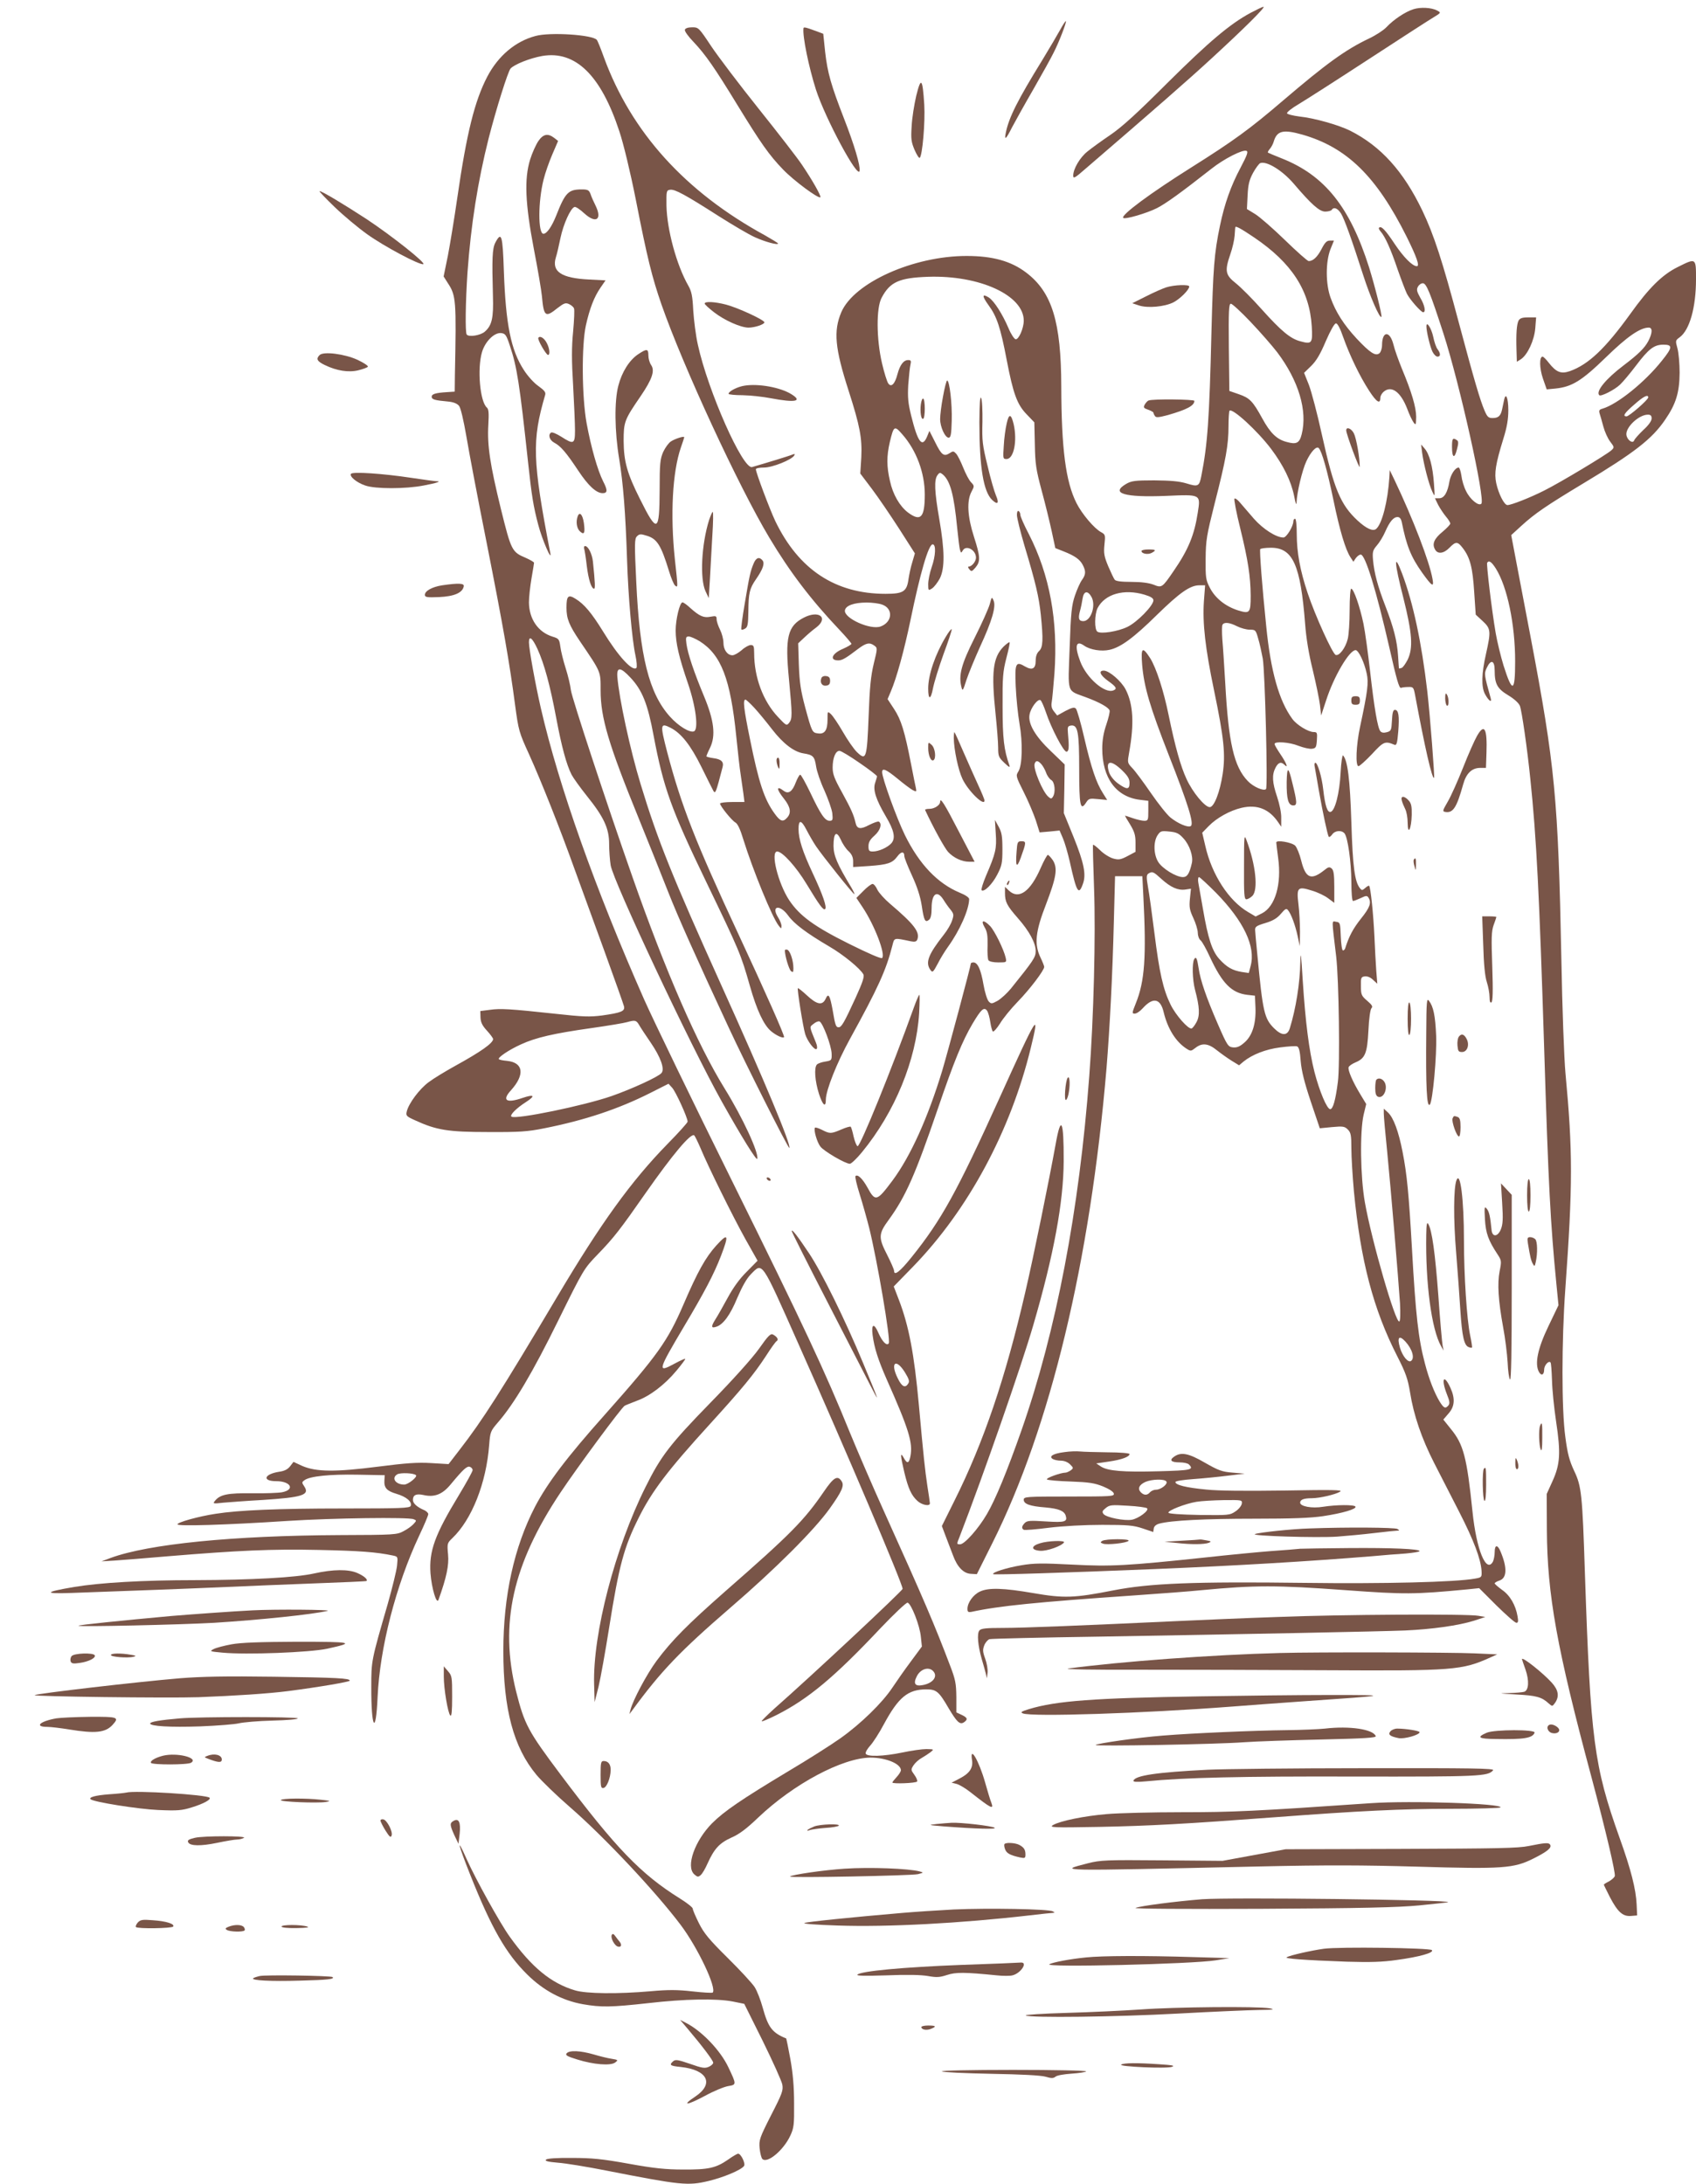 <?xml version="1.0" standalone="no"?>
<!DOCTYPE svg PUBLIC "-//W3C//DTD SVG 20010904//EN"
 "http://www.w3.org/TR/2001/REC-SVG-20010904/DTD/svg10.dtd">
<svg version="1.0" xmlns="http://www.w3.org/2000/svg"
 width="994pt" height="1280pt" viewBox="0 0 994 1280"
 preserveAspectRatio="xMidYMid meet">
<g transform="translate(0,1280) scale(0.1,-0.1)"
fill="#795548" stroke="none">
<path d="M7330 12725 c-121 -65 -244 -169 -488 -411 -177 -177 -267 -259 -335
-305 -50 -34 -111 -78 -134 -97 -44 -35 -83 -102 -83 -141 0 -20 9 -15 73 41
401 345 597 516 737 645 184 169 320 303 305 303 -6 0 -39 -16 -75 -35z"/>
<path d="M8284 12746 c-48 -15 -117 -61 -159 -106 -16 -17 -62 -47 -100 -65
-139 -66 -252 -148 -505 -364 -196 -168 -290 -236 -536 -391 -242 -152 -416
-281 -401 -297 11 -10 137 27 197 57 53 27 139 89 320 231 73 58 183 114 205
105 12 -4 5 -24 -34 -98 -57 -107 -94 -211 -121 -341 -34 -163 -40 -245 -50
-627 -12 -506 -23 -657 -59 -838 -12 -63 -19 -66 -87 -45 -43 13 -94 17 -189
18 -113 0 -134 -3 -165 -21 -94 -55 -10 -80 235 -70 204 9 202 10 185 -98 -20
-131 -55 -217 -142 -343 -67 -98 -69 -99 -118 -79 -27 10 -71 16 -129 16 -59
0 -92 4 -98 13 -5 6 -22 42 -38 79 -24 58 -27 76 -22 126 6 56 5 60 -19 73
-40 21 -113 107 -145 171 -63 125 -88 317 -89 683 -1 379 -54 552 -205 667
-89 68 -197 98 -350 98 -311 0 -659 -156 -734 -329 -47 -111 -38 -211 43 -462
66 -206 79 -275 74 -388 l-6 -96 68 -90 c37 -49 109 -155 160 -234 l92 -144
-15 -51 c-9 -28 -18 -72 -22 -97 -10 -76 -30 -89 -135 -89 -294 0 -509 142
-646 426 -33 70 -114 285 -114 304 0 6 21 10 48 10 48 0 162 45 177 71 6 9 3
10 -11 5 -15 -7 -156 -50 -236 -73 -54 -16 -259 446 -318 717 -12 52 -23 142
-27 200 -4 85 -10 113 -29 146 -69 121 -125 328 -128 469 -1 87 0 90 22 93 27
4 88 -29 285 -155 82 -52 177 -108 211 -123 59 -27 136 -48 136 -37 0 3 -35
24 -77 48 -467 255 -783 604 -944 1044 -18 50 -36 95 -41 101 -22 30 -274 47
-360 23 -117 -31 -218 -116 -282 -238 -74 -142 -121 -330 -176 -711 -17 -118
-42 -270 -55 -338 l-25 -122 24 -38 c49 -74 51 -99 42 -542 l-1 -95 -45 -3
c-67 -4 -90 -11 -90 -27 0 -16 18 -21 95 -28 33 -3 54 -12 65 -25 10 -11 27
-85 44 -183 15 -90 68 -369 118 -619 96 -485 135 -708 167 -953 20 -148 23
-159 82 -288 71 -157 181 -434 267 -674 34 -93 112 -307 173 -475 61 -168 113
-315 116 -327 7 -29 -16 -38 -129 -54 -71 -9 -111 -8 -273 10 -268 29 -323 32
-385 23 l-55 -7 1 -37 c1 -28 10 -48 38 -78 20 -22 36 -44 36 -49 0 -24 -73
-75 -220 -156 -58 -32 -129 -75 -158 -97 -54 -40 -116 -123 -128 -171 -6 -25
-3 -29 48 -52 126 -58 195 -69 428 -69 184 -1 231 2 330 22 237 47 435 113
621 207 l107 54 21 -23 c21 -22 91 -176 91 -199 0 -6 -53 -65 -118 -131 -213
-218 -390 -463 -647 -896 -329 -554 -437 -723 -572 -897 l-64 -83 -102 6 c-80
5 -148 0 -312 -21 -250 -32 -361 -31 -443 4 l-52 24 -20 -26 c-14 -18 -34 -28
-65 -32 -88 -14 -100 -55 -16 -55 85 0 112 -50 34 -65 -21 -4 -100 -7 -175 -6
-143 2 -188 -7 -218 -44 -14 -17 -12 -18 50 -11 36 3 140 11 231 16 230 15
275 29 243 78 -16 24 -16 26 1 38 31 23 148 35 310 32 l160 -3 -2 -29 c-3 -45
13 -63 70 -80 58 -17 93 -46 84 -71 -6 -13 -55 -15 -394 -15 -386 0 -614 -10
-748 -31 -101 -15 -225 -50 -225 -62 0 -12 280 -4 645 20 267 17 708 23 739
10 18 -7 18 -8 0 -28 -11 -12 -37 -31 -59 -42 -38 -21 -54 -22 -375 -23 -625
-3 -1119 -52 -1342 -134 l-53 -20 80 5 c44 3 184 14 310 25 412 34 606 43 882
37 238 -5 338 -12 437 -33 28 -6 28 -7 23 -59 -3 -29 -28 -131 -55 -226 -96
-331 -96 -331 -96 -484 -1 -246 27 -291 37 -60 13 288 107 654 243 944 30 63
54 120 54 128 0 7 -12 19 -28 25 -38 17 -62 38 -62 58 0 29 19 38 61 29 65
-15 112 3 161 63 74 89 95 108 112 102 9 -3 16 -12 16 -19 0 -8 -36 -73 -80
-146 -142 -234 -176 -328 -167 -459 7 -89 36 -186 47 -155 47 131 62 202 56
265 -6 65 -5 67 25 96 114 109 199 322 216 547 6 76 8 81 51 131 95 109 204
293 353 596 150 304 151 305 233 390 94 97 131 145 281 360 157 224 262 349
283 337 5 -4 21 -37 37 -74 47 -113 189 -400 264 -535 l71 -126 -63 -64 c-42
-41 -80 -94 -112 -153 -27 -49 -59 -107 -73 -128 -26 -42 -24 -52 6 -42 40 12
82 69 123 169 29 67 55 114 80 139 69 70 59 85 276 -403 281 -630 613 -1411
613 -1441 0 -11 -529 -506 -753 -703 -42 -38 -75 -71 -73 -73 2 -3 42 14 88
37 185 94 338 221 608 508 80 84 151 151 159 150 21 -4 72 -134 78 -200 l6
-57 -65 -88 c-36 -48 -84 -117 -108 -153 -59 -89 -185 -212 -305 -297 -55 -39
-192 -126 -305 -193 -278 -167 -374 -233 -446 -304 -102 -103 -156 -254 -105
-300 18 -16 23 -17 37 -5 10 8 28 39 41 69 39 86 69 119 139 151 47 20 90 53
158 118 207 197 494 350 658 351 90 0 178 -36 178 -74 0 -7 -11 -25 -25 -40
-14 -15 -25 -29 -25 -32 0 -9 139 -4 145 6 3 5 -4 23 -16 39 -21 29 -21 31 -5
56 10 15 31 34 48 43 17 10 40 25 52 34 21 17 20 17 -25 18 -25 0 -88 -9 -140
-20 -111 -23 -207 -26 -215 -7 -3 8 9 28 25 46 17 18 54 75 82 128 85 157 140
202 246 203 61 0 75 -11 133 -111 47 -79 65 -97 88 -83 26 17 23 28 -11 44
l-32 15 0 90 c-1 79 -5 102 -37 185 -90 237 -149 376 -388 905 -67 148 -155
353 -197 455 -149 367 -272 629 -688 1470 -233 470 -466 952 -519 1071 -289
654 -501 1253 -606 1708 -32 139 -70 348 -70 387 0 42 20 26 50 -39 40 -88 74
-213 110 -405 32 -170 60 -273 90 -332 10 -19 50 -75 90 -125 99 -123 130
-190 130 -280 0 -38 4 -95 9 -126 16 -95 467 -1055 651 -1384 113 -202 204
-349 208 -336 11 33 -85 241 -191 412 -159 257 -347 688 -540 1239 -156 444
-355 1049 -361 1095 -3 28 -17 86 -31 130 -14 44 -28 101 -31 126 -6 43 -9 47
-45 58 -85 26 -138 103 -139 201 0 30 7 93 15 140 8 47 15 88 15 92 0 4 -22
17 -49 29 -81 34 -85 43 -145 285 -64 262 -81 373 -74 494 4 69 2 92 -8 101
-41 34 -58 228 -29 326 19 63 73 116 113 111 24 -3 30 -12 50 -73 42 -125 57
-221 107 -685 21 -195 31 -258 60 -367 22 -85 82 -222 70 -163 -105 545 -108
658 -30 925 5 16 -4 27 -40 53 -25 17 -63 59 -85 94 -76 117 -106 268 -117
581 -7 210 -14 233 -50 165 -18 -35 -20 -94 -14 -313 4 -128 -6 -172 -47 -208
-25 -23 -96 -34 -107 -17 -9 15 -7 186 5 365 20 277 60 531 124 785 45 175
112 388 128 408 21 24 113 61 186 74 195 33 344 -113 452 -442 24 -72 64 -237
96 -398 68 -347 95 -455 151 -617 126 -361 452 -1066 632 -1366 120 -201 245
-365 410 -539 39 -41 71 -79 71 -83 0 -4 -22 -17 -49 -29 -65 -27 -82 -68 -28
-68 23 0 45 13 117 68 47 35 67 39 95 18 18 -13 18 -16 -4 -105 -17 -71 -24
-138 -30 -306 -10 -250 -14 -265 -68 -213 -19 18 -56 72 -83 119 -27 47 -59
94 -70 104 -20 18 -20 18 -20 -32 0 -61 -16 -86 -54 -81 -36 4 -37 6 -77 153
-26 98 -33 144 -37 247 l-4 128 34 32 c19 18 51 46 72 61 74 57 16 103 -72 58
-96 -49 -112 -115 -88 -361 20 -212 20 -231 1 -256 -15 -18 -17 -17 -65 34
-88 93 -140 233 -140 375 0 40 -3 47 -20 47 -10 0 -35 -13 -53 -30 -19 -16
-43 -30 -54 -30 -30 0 -53 32 -53 74 0 20 -9 54 -20 76 -11 22 -20 49 -20 61
0 19 -4 21 -35 15 -40 -8 -64 2 -118 50 -20 19 -41 34 -47 34 -16 0 -40 -100
-40 -164 0 -75 19 -156 72 -311 47 -137 63 -270 35 -281 -25 -9 -91 31 -141
87 -122 136 -177 353 -197 789 -11 227 -10 253 4 267 14 14 22 15 56 4 62 -18
85 -55 132 -208 12 -40 28 -78 35 -84 18 -14 18 -18 -1 156 -27 258 -14 508
35 651 11 31 20 59 20 62 0 8 -54 -9 -78 -25 -13 -8 -33 -36 -45 -61 -18 -42
-21 -67 -21 -224 -1 -250 -14 -256 -115 -53 -76 151 -95 221 -96 340 0 113 4
124 100 264 68 100 84 149 61 182 -9 13 -16 38 -16 56 0 40 -9 41 -60 7 -51
-34 -95 -103 -116 -184 -24 -90 -22 -270 5 -430 23 -139 37 -313 46 -590 7
-218 29 -468 49 -560 8 -36 10 -69 6 -74 -23 -23 -106 67 -196 214 -66 107
-110 160 -161 191 -43 27 -53 17 -53 -52 0 -65 15 -102 79 -197 125 -184 121
-175 121 -287 0 -161 46 -316 223 -750 58 -143 135 -335 171 -427 60 -153 165
-387 356 -798 101 -218 351 -713 356 -707 13 13 -145 393 -397 950 -289 640
-375 854 -474 1180 -62 203 -127 505 -137 632 -4 58 19 56 76 -5 70 -74 102
-154 137 -343 58 -306 103 -430 306 -851 198 -411 204 -425 258 -614 40 -141
81 -229 124 -265 30 -25 69 -43 76 -35 6 5 -111 268 -267 603 -253 543 -335
753 -418 1068 -42 162 -41 173 20 142 63 -32 118 -103 180 -228 33 -67 65
-131 71 -142 12 -19 15 -10 54 140 8 31 -8 46 -54 52 -22 3 -41 8 -41 11 0 3
9 25 21 49 35 72 24 161 -35 303 -58 139 -95 248 -103 307 -5 38 -3 43 14 43
10 0 39 -13 64 -28 126 -80 180 -221 214 -557 9 -88 20 -189 26 -225 5 -36 12
-86 16 -112 l6 -48 -72 0 c-39 0 -71 -4 -71 -9 0 -14 69 -100 90 -111 13 -7
29 -41 46 -98 57 -183 170 -459 208 -507 15 -19 15 -19 16 -1 0 10 -9 34 -21
52 -41 67 12 75 60 9 35 -49 109 -104 240 -181 83 -48 183 -130 201 -164 7
-13 -5 -48 -45 -136 -68 -148 -83 -174 -100 -174 -16 0 -20 11 -35 100 -16 88
-25 103 -41 67 -19 -41 -51 -35 -110 20 -27 25 -51 44 -53 42 -5 -5 30 -226
43 -269 13 -42 56 -98 67 -87 5 4 3 21 -4 37 -40 99 -39 90 -14 110 13 11 29
17 35 14 19 -7 70 -143 71 -189 1 -38 0 -40 -37 -46 -21 -3 -43 -11 -49 -17
-18 -18 -12 -98 12 -173 22 -67 40 -82 40 -33 0 54 65 217 141 355 164 298
212 402 249 548 12 47 7 46 107 25 25 -5 34 -2 39 10 17 44 -19 90 -160 210
-32 27 -65 64 -74 82 -8 19 -21 34 -28 34 -7 0 -32 -18 -54 -41 l-41 -41 36
-54 c71 -106 136 -277 115 -298 -6 -6 -79 26 -192 82 -205 102 -291 164 -353
257 -65 99 -111 285 -70 285 30 0 111 -89 173 -192 75 -124 98 -155 108 -145
11 11 -13 82 -73 210 -59 126 -83 200 -83 259 0 56 16 54 46 -4 15 -29 40 -73
57 -98 37 -55 217 -280 224 -280 3 0 -5 17 -17 38 -84 139 -104 187 -105 244
0 78 17 93 43 37 10 -24 31 -55 46 -68 18 -17 26 -35 26 -58 l0 -34 93 6 c110
8 137 17 166 56 22 30 41 31 41 2 0 -9 20 -60 45 -114 31 -67 49 -124 57 -176
13 -88 20 -102 43 -83 10 8 15 30 15 69 0 84 32 107 69 49 11 -18 30 -45 42
-59 19 -24 20 -31 9 -63 -6 -20 -28 -58 -49 -84 -91 -116 -109 -163 -78 -206
12 -17 16 -14 42 35 15 30 42 74 60 99 70 97 124 219 125 281 0 9 -21 24 -56
38 -129 54 -236 166 -320 336 -49 100 -134 335 -134 370 0 27 24 16 90 -38 36
-30 76 -60 89 -67 22 -11 23 -11 19 11 -3 13 -16 76 -28 139 -38 196 -59 263
-100 325 l-38 58 19 45 c34 79 78 240 115 417 57 277 106 445 130 445 21 0 18
-67 -6 -135 -11 -32 -20 -76 -20 -98 0 -39 1 -39 23 -25 12 8 32 34 45 58 30
60 29 164 -3 348 -28 161 -31 230 -11 257 12 17 16 17 31 5 44 -37 66 -118 85
-315 6 -60 13 -119 17 -129 5 -17 6 -18 15 -3 19 36 78 5 78 -41 0 -22 -24
-52 -42 -52 -6 0 -5 -7 3 -16 12 -15 15 -14 36 10 30 36 29 63 -9 181 -38 118
-43 210 -14 264 17 32 17 34 -3 55 -12 12 -32 51 -46 86 -14 35 -32 71 -41 81
-15 16 -18 17 -39 3 -33 -21 -47 -11 -84 64 l-34 67 -13 -32 c-29 -70 -55 -36
-94 122 -18 73 -21 106 -17 180 4 49 9 102 13 118 5 22 3 27 -13 27 -27 0 -48
-27 -63 -82 -15 -59 -37 -80 -54 -55 -7 9 -24 63 -37 119 -33 142 -34 324 -2
383 49 93 103 117 273 123 302 10 560 -109 560 -257 0 -45 -30 -113 -48 -109
-8 2 -27 30 -41 64 -36 84 -84 159 -115 180 -41 26 -42 10 -2 -45 48 -65 70
-131 106 -320 38 -198 61 -262 118 -320 l44 -46 3 -130 c2 -114 7 -147 40
-270 21 -77 47 -184 59 -239 l21 -98 48 -19 c66 -26 96 -47 113 -80 19 -37 18
-56 -5 -88 -11 -15 -29 -56 -41 -91 -19 -56 -24 -99 -31 -305 -10 -276 -19
-248 95 -291 81 -30 132 -59 139 -77 3 -7 -6 -44 -19 -83 -16 -46 -24 -92 -24
-140 0 -173 81 -284 221 -301 l49 -6 0 -58 c0 -55 -1 -59 -24 -59 -13 0 -43 7
-66 15 -23 8 -44 15 -46 15 -2 0 11 -23 29 -51 25 -42 32 -62 32 -106 l0 -55
-47 -25 c-40 -21 -52 -23 -84 -14 -21 6 -55 27 -76 48 -21 20 -39 35 -42 32
-2 -2 1 -116 6 -254 10 -275 -2 -759 -28 -1100 -59 -789 -194 -1496 -397
-2076 -85 -242 -153 -407 -203 -492 -50 -86 -131 -177 -157 -177 -21 0 -21 0
-2 47 137 354 363 1003 431 1238 120 411 177 721 178 960 1 243 -16 277 -48
95 -38 -209 -129 -657 -177 -862 -116 -503 -244 -880 -415 -1222 l-74 -149 23
-61 c13 -34 32 -83 42 -110 25 -69 62 -107 105 -109 l35 -2 90 180 c341 681
574 1650 670 2785 19 236 35 540 43 860 l7 265 80 0 80 0 6 -120 c18 -353 8
-495 -44 -624 -23 -58 -24 -61 -6 -61 10 0 31 14 46 31 60 67 104 59 123 -23
23 -95 70 -172 133 -213 25 -16 27 -16 53 4 39 31 76 27 126 -14 24 -19 62
-46 86 -61 l44 -27 26 22 c51 41 129 72 215 83 46 6 91 9 99 6 11 -5 17 -29
21 -86 5 -58 21 -123 59 -237 l53 -157 72 7 c64 6 74 4 92 -14 18 -18 21 -33
21 -111 0 -49 7 -163 15 -252 39 -406 113 -690 255 -968 49 -96 61 -131 74
-210 21 -133 68 -270 141 -413 34 -67 100 -196 147 -287 86 -168 126 -275 131
-345 2 -38 1 -39 -38 -46 -116 -21 -537 -31 -1000 -25 -647 8 -906 -2 -1120
-44 -229 -45 -290 -47 -469 -16 -174 30 -263 33 -313 9 -39 -18 -73 -65 -73
-101 0 -18 4 -21 23 -18 161 35 381 57 947 96 162 11 342 25 400 31 316 30
439 30 850 0 344 -25 397 -25 712 5 l67 7 102 -102 c56 -55 108 -101 116 -101
11 0 12 9 7 38 -11 65 -44 123 -91 155 -23 17 -43 34 -43 38 0 4 13 12 29 17
43 15 45 75 6 168 -18 44 -35 43 -35 -2 0 -19 -5 -44 -10 -55 -39 -72 -97 68
-120 292 -33 320 -53 395 -127 485 l-44 55 30 35 c37 41 40 88 12 150 -39 86
-57 55 -21 -37 16 -39 18 -54 9 -65 -18 -21 -27 -17 -52 23 -30 50 -62 130
-86 223 -38 143 -54 280 -76 675 -18 314 -29 434 -55 565 -23 119 -53 200 -85
230 l-25 23 0 -29 c0 -16 9 -117 20 -224 22 -224 65 -737 75 -887 3 -63 2
-104 -4 -107 -21 -14 -162 472 -202 699 -26 147 -30 413 -7 513 l15 62 -35 58
c-45 74 -74 142 -68 158 3 8 21 20 40 28 57 24 69 53 76 187 3 70 11 124 18
131 9 9 3 19 -25 43 -34 29 -37 36 -37 86 -1 49 1 54 22 57 15 2 34 -5 49 -20
l25 -23 -6 75 c-3 41 -8 134 -11 205 -6 126 -22 286 -31 294 -2 2 -12 -3 -23
-13 -16 -14 -20 -15 -30 -2 -31 37 -43 124 -51 386 -8 254 -22 366 -49 393 -4
4 -11 -41 -14 -100 -6 -121 -33 -226 -59 -231 -19 -4 -32 36 -43 132 -8 73
-33 156 -46 156 -5 0 -7 -10 -4 -22 2 -13 14 -77 25 -143 23 -131 50 -255 57
-268 3 -5 12 1 20 12 16 24 55 28 73 7 19 -24 39 -164 40 -283 0 -66 4 -113
10 -113 5 0 25 8 45 17 31 15 37 15 45 3 19 -30 9 -58 -44 -124 -46 -58 -70
-103 -92 -173 -2 -7 -8 -13 -13 -13 -6 0 -11 37 -13 83 -3 78 -4 82 -27 85
-27 4 -27 24 0 -203 16 -135 23 -640 10 -735 -14 -110 -29 -160 -45 -160 -19
0 -63 105 -92 217 -32 126 -53 290 -69 538 -9 152 -13 178 -14 110 -2 -126
-26 -276 -62 -392 -14 -44 -47 -44 -92 1 -57 57 -66 93 -98 431 -7 66 -12 131
-13 144 -1 20 7 26 61 42 46 14 69 29 91 55 24 28 31 32 40 21 19 -22 43 -88
57 -152 l13 -60 1 85 c0 47 -4 119 -9 160 -12 100 -5 107 78 81 35 -10 78 -31
97 -46 l35 -26 0 94 c0 73 -4 97 -15 107 -13 11 -20 10 -43 -9 -78 -62 -110
-49 -136 56 -9 37 -25 76 -35 87 -20 20 -111 35 -111 19 0 -5 5 -46 11 -91 21
-153 -17 -284 -94 -324 l-38 -19 -44 26 c-113 66 -213 219 -251 388 l-18 77
38 39 c47 48 124 91 193 107 91 21 162 -7 215 -86 l17 -25 0 51 c1 29 -10 82
-24 124 -29 85 -31 129 -10 170 16 32 33 38 53 18 25 -25 11 11 -23 61 -19 28
-35 55 -35 61 0 17 87 11 141 -11 29 -11 64 -19 78 -17 23 3 26 8 29 51 3 43
1 47 -19 47 -31 0 -100 42 -125 77 -78 106 -127 280 -153 544 -24 233 -40 443
-35 451 3 4 31 8 63 8 128 0 173 -100 200 -445 6 -84 22 -180 45 -272 19 -79
38 -171 42 -204 l7 -62 29 88 c45 140 136 295 173 295 17 0 51 -71 65 -137 12
-54 6 -102 -39 -313 -23 -107 -28 -230 -9 -230 6 0 42 32 79 71 68 74 77 77
130 55 14 -6 18 5 24 78 7 91 2 126 -20 126 -10 0 -15 -17 -17 -62 -3 -58 -5
-62 -30 -69 -18 -5 -31 -3 -38 6 -16 19 -36 137 -60 350 -12 105 -29 231 -39
280 -21 100 -57 205 -72 205 -5 0 -9 -55 -9 -126 0 -69 -5 -144 -11 -168 -13
-53 -50 -102 -71 -94 -19 8 -120 230 -164 362 -44 131 -64 238 -64 347 0 53
-4 89 -10 89 -5 0 -10 -7 -10 -15 0 -29 -40 -95 -58 -95 -43 0 -120 50 -173
110 -30 35 -66 77 -81 94 -14 17 -29 28 -33 24 -4 -4 11 -83 34 -175 46 -187
60 -282 61 -393 0 -103 -5 -108 -74 -87 -75 24 -134 72 -165 132 -24 46 -26
60 -25 170 1 110 6 138 53 325 66 257 81 343 81 451 0 47 3 89 6 92 17 17 164
-118 244 -224 72 -96 117 -188 135 -277 8 -43 13 -56 14 -36 2 58 33 188 57
240 27 58 60 92 73 78 18 -18 50 -131 86 -304 37 -180 71 -292 100 -336 l17
-26 14 21 c9 12 21 21 29 21 27 0 91 -209 169 -550 41 -182 56 -234 67 -231 8
3 27 5 44 5 27 1 30 -2 38 -44 58 -312 101 -500 112 -488 4 5 -23 359 -40 508
-33 284 -83 519 -148 690 -49 129 -46 66 8 -144 52 -208 58 -293 25 -362 -12
-23 -27 -45 -35 -48 -8 -3 -15 -4 -16 -3 0 1 -3 34 -5 72 -6 91 -26 167 -74
292 -45 116 -66 194 -73 272 -4 47 -1 57 23 85 15 17 37 53 49 81 26 59 48 85
72 85 12 0 20 -10 24 -27 28 -141 54 -206 120 -299 58 -81 70 -88 61 -38 -18
103 -114 352 -222 579 l-29 60 -2 -40 c-9 -143 -43 -276 -78 -305 -19 -15 -57
2 -109 50 -99 92 -138 184 -208 500 -27 124 -62 256 -77 295 l-28 70 41 40
c30 29 54 69 86 145 28 64 51 105 60 105 9 0 25 -30 42 -80 38 -107 97 -230
153 -316 43 -66 65 -80 65 -40 0 10 8 25 18 34 46 41 101 2 140 -100 12 -33
29 -68 37 -79 13 -17 14 -15 15 33 0 56 -27 147 -84 283 -19 47 -42 110 -49
140 -21 83 -66 82 -67 -1 0 -21 -7 -42 -15 -49 -23 -19 -55 2 -134 86 -75 81
-122 154 -153 240 -29 81 -29 208 -1 282 l21 52 -24 0 c-18 0 -29 -11 -49 -50
-24 -46 -49 -70 -75 -70 -7 0 -69 55 -139 123 -69 67 -148 136 -174 152 l-49
30 4 80 c3 64 10 91 32 132 16 29 35 54 42 57 37 14 129 -42 196 -120 104
-122 151 -164 185 -164 17 0 35 5 38 10 12 19 35 10 55 -22 20 -34 62 -150
130 -362 40 -124 96 -253 106 -243 6 6 -37 177 -72 290 -112 353 -259 538
-510 638 -43 17 -81 33 -83 35 -2 2 3 12 11 21 9 10 19 29 23 43 19 64 55 73
168 41 261 -75 434 -244 611 -598 59 -119 78 -173 60 -173 -26 0 -78 53 -129
129 -55 83 -80 110 -93 96 -3 -3 2 -13 10 -22 26 -30 58 -100 99 -221 22 -63
47 -128 55 -144 18 -35 83 -108 95 -108 17 0 9 42 -17 85 -20 36 -23 48 -14
64 6 12 19 21 29 21 21 0 43 -55 121 -295 96 -298 246 -973 222 -997 -16 -16
-67 26 -90 75 -12 23 -24 63 -27 90 -4 26 -11 47 -16 47 -20 0 -47 -41 -54
-81 -11 -66 -31 -99 -60 -99 l-25 0 19 -39 c11 -21 32 -52 46 -69 14 -16 25
-35 25 -40 0 -6 -20 -27 -45 -48 -49 -40 -63 -71 -45 -103 15 -30 51 -26 85 9
37 38 48 38 79 -3 42 -55 57 -114 66 -256 l9 -133 40 -37 c49 -45 50 -60 20
-194 -26 -114 -28 -192 -6 -234 22 -41 43 -55 33 -22 -37 133 -39 141 -22 176
24 51 46 43 46 -16 0 -79 15 -107 80 -146 35 -21 62 -46 68 -62 11 -29 43
-249 61 -428 36 -342 53 -683 81 -1575 25 -808 37 -1030 72 -1387 l12 -122
-59 -123 c-63 -131 -81 -219 -56 -267 14 -26 31 -19 31 13 0 24 26 54 37 42 4
-3 7 -50 9 -104 1 -53 12 -162 24 -242 28 -185 24 -251 -21 -350 l-34 -75 1
-210 c2 -380 58 -693 263 -1456 83 -311 141 -557 135 -574 -4 -9 -19 -22 -35
-31 -16 -8 -29 -16 -29 -19 0 -2 16 -34 35 -72 46 -88 76 -115 124 -111 l36 3
-3 65 c-4 88 -33 204 -100 390 -150 421 -170 573 -203 1548 -15 465 -20 512
-63 602 -28 60 -39 100 -52 200 -22 160 -22 558 0 865 44 611 44 807 1 1265
-8 85 -19 385 -24 665 -19 950 -37 1136 -181 1895 -27 140 -63 331 -81 425
l-32 169 59 54 c80 73 146 118 365 250 298 179 401 259 478 372 64 93 84 160
85 275 0 55 -6 120 -13 144 -12 44 -12 46 13 64 59 43 96 176 96 341 0 125 1
125 -107 71 -91 -45 -169 -122 -279 -276 -146 -202 -244 -295 -353 -334 -52
-18 -80 -7 -124 49 -15 20 -32 36 -36 36 -20 0 -19 -68 2 -129 l22 -63 52 5
c96 10 153 45 294 182 124 121 201 175 252 175 23 0 22 -31 -2 -78 -22 -42
-59 -78 -146 -144 -103 -78 -164 -152 -142 -174 9 -10 91 32 122 62 17 16 59
66 93 111 75 99 106 123 161 123 55 0 54 -16 -9 -94 -99 -125 -260 -255 -348
-281 -19 -5 -22 -11 -17 -28 4 -12 14 -47 22 -77 8 -30 26 -70 40 -88 25 -33
25 -34 7 -51 -27 -25 -305 -192 -394 -236 -83 -42 -193 -85 -215 -85 -19 0
-52 65 -66 129 -12 58 -4 111 42 260 21 67 29 114 29 167 0 72 -15 108 -25 59
-3 -14 -8 -37 -11 -52 -8 -40 -22 -53 -56 -53 -24 0 -31 6 -47 43 -27 63 -60
176 -150 512 -98 369 -147 518 -215 661 -111 231 -243 377 -423 468 -69 34
-210 74 -297 83 -38 5 -71 13 -73 19 -2 6 29 31 69 54 40 24 226 143 413 265
187 122 357 232 378 244 43 26 43 27 20 39 -33 18 -98 21 -139 8z m-933 -1338
c220 -149 324 -310 337 -520 6 -100 1 -107 -67 -88 -58 15 -112 60 -226 187
-55 62 -124 131 -152 153 -62 49 -66 72 -32 171 12 34 23 82 25 108 2 25 3 47
4 49 1 10 31 -6 111 -60z m-21 -495 c57 -60 126 -139 156 -178 125 -166 178
-342 143 -480 -13 -52 -31 -61 -88 -45 -58 15 -96 52 -143 138 -56 102 -74
120 -138 142 l-55 19 -3 255 c-2 216 0 256 12 256 8 0 60 -48 116 -107z m2330
-442 c0 -14 -112 -111 -127 -111 -25 0 -13 19 45 69 54 48 82 62 82 42z m20
-123 c0 -15 -18 -40 -49 -68 -26 -25 -50 -52 -53 -60 -8 -23 -42 1 -46 32 -5
44 73 118 126 118 16 0 22 -6 22 -22z m-4392 -93 c83 -94 132 -226 132 -353 0
-136 -24 -161 -99 -105 -48 37 -88 105 -105 184 -20 85 -20 146 -1 228 23 96
27 99 73 46z m3479 -787 c67 -107 113 -327 113 -543 0 -184 -16 -189 -68 -25
-16 52 -37 138 -46 190 -24 141 -55 403 -50 412 10 16 25 7 51 -34z m-1711
-190 c-9 -130 8 -277 59 -522 59 -284 68 -377 51 -491 -16 -106 -50 -195 -76
-195 -28 0 -100 86 -136 165 -35 75 -67 191 -105 375 -29 142 -72 275 -108
333 -46 71 -55 63 -47 -39 11 -130 46 -248 156 -529 114 -290 149 -403 129
-416 -17 -10 -74 14 -119 50 -19 15 -71 80 -115 144 -44 64 -93 130 -109 146
-29 31 -29 31 -18 93 30 167 24 281 -21 368 -25 48 -96 110 -128 110 -33 0
-21 -27 26 -61 48 -34 54 -46 30 -55 -51 -20 -158 74 -194 170 -35 93 -25 127
25 91 34 -23 99 -34 147 -23 64 14 140 69 277 204 134 131 195 174 249 174
l34 0 -7 -92z m-658 22 c26 -51 -5 -140 -49 -140 -26 0 -31 15 -20 57 6 21 13
55 16 76 7 45 31 48 53 7z m310 15 c37 -11 52 -21 52 -33 0 -31 -96 -129 -153
-156 -56 -27 -154 -42 -175 -28 -19 12 -17 103 1 139 43 82 154 114 275 78z
m-1538 -58 c66 -23 61 -102 -8 -128 -59 -23 -217 48 -210 94 4 28 53 46 128
46 30 0 71 -5 90 -12z m2080 -127 c22 -11 55 -20 74 -20 34 0 36 -2 50 -52 9
-29 20 -82 27 -118 13 -77 30 -751 19 -764 -13 -14 -75 13 -107 47 -81 84
-113 224 -132 573 -6 98 -13 214 -17 256 -3 42 -3 82 1 87 10 17 42 13 85 -9z
m-2829 -478 c24 -26 71 -83 104 -126 65 -84 128 -132 184 -141 57 -9 65 -18
74 -76 4 -29 26 -93 49 -142 22 -50 43 -109 46 -133 4 -39 2 -44 -16 -44 -27
0 -52 36 -113 165 -28 58 -54 105 -59 105 -5 0 -16 -20 -26 -45 -20 -54 -43
-70 -70 -50 -45 34 -45 11 1 -46 38 -48 44 -83 18 -111 -24 -27 -40 -22 -73
24 -61 84 -93 181 -145 439 -36 176 -42 229 -26 229 4 0 28 -22 52 -48z m617
-323 c56 -38 102 -74 102 -78 0 -4 -5 -22 -11 -39 -14 -40 5 -98 62 -195 50
-84 59 -129 33 -159 -23 -25 -74 -48 -109 -48 -21 0 -25 5 -25 31 0 23 9 39
35 62 34 30 46 69 26 82 -5 3 -30 -6 -56 -19 -52 -28 -73 -25 -81 13 -10 44
-25 79 -80 179 -44 79 -54 106 -54 144 0 56 17 98 40 98 9 0 62 -32 118 -71z
m1537 -42 c35 -34 45 -51 45 -75 0 -40 -15 -41 -68 -3 -25 19 -44 43 -52 65
-22 69 10 75 75 13z m361 -400 c36 -39 59 -106 49 -146 -14 -61 -27 -81 -52
-81 -40 0 -121 50 -145 89 -27 44 -29 117 -4 156 17 25 22 27 69 22 42 -4 56
-10 83 -40z m-129 -238 c54 -49 97 -68 140 -62 l33 5 -6 -58 c-5 -50 -2 -67
20 -114 14 -30 26 -69 26 -86 0 -17 7 -38 17 -45 9 -8 33 -51 54 -97 72 -155
127 -211 219 -222 l45 -5 3 -68 c4 -95 -18 -166 -64 -206 -27 -24 -44 -31 -67
-29 -29 3 -34 9 -90 138 -67 154 -102 256 -112 326 -9 59 -15 71 -26 53 -13
-22 -11 -119 5 -180 27 -101 29 -150 9 -188 -10 -19 -23 -36 -29 -38 -19 -6
-93 77 -124 141 -43 88 -65 185 -94 417 -14 112 -31 235 -38 272 -10 58 -9 70
3 78 23 14 29 11 76 -32z m320 -81 c163 -167 233 -315 203 -428 l-11 -42 -41
6 c-55 9 -88 28 -131 75 -43 47 -67 121 -97 296 -12 66 -24 135 -27 153 -3 17
-1 32 4 32 5 0 50 -42 100 -92z m-3381 -775 c9 -16 39 -61 67 -102 59 -86 84
-156 64 -179 -17 -22 -175 -94 -292 -135 -164 -57 -559 -138 -587 -121 -13 8
27 49 85 86 57 37 48 47 -20 24 -96 -33 -123 -15 -68 45 82 91 73 162 -23 172
-23 2 -45 6 -48 10 -9 9 59 55 130 87 87 40 192 64 411 95 99 14 194 30 210
35 47 13 54 12 71 -17z m4491 -1855 c41 -45 56 -99 32 -114 -17 -10 -49 28
-64 78 -18 62 -5 76 32 36z m-5799 -783 c10 -10 -46 -55 -69 -55 -50 0 -77 38
-41 60 18 11 98 8 110 -5z m3030 -1147 c31 -31 1 -72 -60 -83 -46 -9 -57 9
-34 53 21 41 68 56 94 30z"/>
<path d="M4551 8343 c0 -10 4 -27 9 -38 7 -16 9 -13 9 18 1 20 -3 37 -9 37 -5
0 -10 -8 -9 -17z"/>
<path d="M6215 12628 c-16 -29 -63 -109 -105 -178 -146 -237 -196 -336 -215
-427 -10 -49 1 -40 36 30 18 34 74 135 125 223 51 89 105 186 119 215 32 62
77 180 72 185 -2 2 -17 -20 -32 -48z"/>
<path d="M4014 12626 c-3 -8 19 -39 51 -72 69 -73 123 -150 259 -373 135 -220
183 -289 265 -374 62 -65 208 -173 219 -163 6 7 -48 102 -109 192 -26 39 -140
186 -252 326 -112 140 -237 305 -278 366 -73 110 -75 112 -112 112 -23 0 -40
-5 -43 -14z"/>
<path d="M4709 12634 c-6 -47 31 -227 73 -359 55 -170 248 -529 256 -476 5 31
-32 154 -92 308 -75 193 -96 266 -110 389 l-11 106 -40 15 c-65 24 -75 26 -76
17z"/>
<path d="M5370 12239 c-12 -52 -25 -132 -27 -180 -5 -73 -2 -92 17 -137 12
-28 26 -50 30 -47 16 10 33 210 27 311 -10 156 -19 166 -47 53z"/>
<path d="M3155 11973 c-14 -21 -36 -69 -48 -108 -35 -113 -29 -258 22 -525 23
-118 44 -242 47 -275 11 -121 20 -128 92 -70 38 29 47 32 67 23 13 -6 26 -17
29 -25 4 -8 1 -69 -5 -136 -9 -91 -9 -169 0 -316 6 -108 11 -226 11 -263 0
-81 -8 -84 -81 -37 -27 17 -53 28 -59 24 -19 -12 -10 -44 18 -59 38 -20 70
-57 141 -164 59 -89 106 -132 143 -132 29 0 30 17 3 69 -33 66 -71 200 -97
341 -28 155 -30 457 -4 574 22 98 48 166 86 221 l29 42 -97 5 c-162 8 -220 46
-194 130 6 18 18 70 27 114 17 81 59 174 82 181 7 3 32 -14 57 -37 68 -62 106
-38 68 42 -12 24 -26 55 -31 71 -9 23 -16 27 -51 27 -79 0 -97 -18 -150 -153
-26 -65 -55 -107 -75 -107 -32 0 -32 188 1 318 9 37 32 103 51 147 l34 79 -23
18 c-37 28 -64 23 -93 -19z"/>
<path d="M1961 11587 c53 -51 138 -122 190 -159 100 -72 309 -183 330 -176 17
6 -182 164 -331 263 -135 88 -263 165 -277 165 -4 -1 35 -42 88 -93z"/>
<path d="M6835 11116 c-22 -7 -76 -31 -119 -53 l-80 -40 39 -13 c51 -17 150
-8 202 18 39 20 93 74 93 93 0 13 -88 10 -135 -5z"/>
<path d="M4130 11021 c0 -5 25 -28 55 -51 62 -48 155 -89 201 -90 38 0 94 19
94 31 0 14 -156 86 -225 104 -66 17 -125 20 -125 6z"/>
<path d="M8900 10921 c-11 -22 -15 -76 -12 -174 l2 -67 24 15 c39 26 78 110
84 181 l5 64 -46 0 c-36 0 -49 -5 -57 -19z"/>
<path d="M8360 10887 c0 -30 22 -122 36 -149 8 -16 21 -28 29 -28 19 0 19 19
0 44 -8 10 -19 42 -25 72 -11 51 -40 96 -40 61z"/>
<path d="M3155 10820 c-6 -10 46 -100 57 -100 13 0 9 39 -7 69 -15 30 -41 46
-50 31z"/>
<path d="M1873 10719 c-22 -22 -15 -36 30 -58 70 -34 140 -45 197 -31 28 7 53
16 56 21 3 5 -24 23 -60 40 -75 35 -201 51 -223 28z"/>
<path d="M5527 10477 c-10 -51 -17 -111 -17 -133 0 -46 29 -109 50 -109 12 0
16 19 18 100 3 99 -13 235 -27 235 -4 0 -15 -42 -24 -93z"/>
<path d="M4364 10540 c-41 -6 -94 -33 -94 -48 0 -4 37 -8 83 -8 45 -1 120 -9
166 -18 142 -27 187 -18 119 24 -64 40 -192 63 -274 50z"/>
<path d="M5740 10325 c0 -263 24 -407 75 -455 33 -31 42 -19 22 27 -9 21 -32
99 -49 173 -30 121 -33 148 -30 258 1 68 -2 131 -8 140 -6 12 -9 -33 -10 -143z"/>
<path d="M5397 10431 c-6 -46 2 -93 14 -85 12 7 12 111 0 118 -5 3 -11 -12
-14 -33z"/>
<path d="M6732 10453 c-7 -2 -17 -14 -23 -24 -9 -17 -6 -21 20 -30 17 -6 31
-14 31 -17 0 -4 4 -13 9 -20 6 -10 21 -9 77 6 111 32 154 55 154 83 0 9 -245
12 -268 2z"/>
<path d="M5900 10318 c-7 -29 -15 -88 -17 -130 -5 -75 -5 -78 16 -78 43 0 64
106 42 204 -15 62 -28 64 -41 4z"/>
<path d="M7890 10278 c0 -22 79 -234 79 -213 1 50 -20 168 -34 195 -15 30 -45
41 -45 18z"/>
<path d="M8510 10181 c0 -65 15 -72 29 -14 10 37 9 48 -1 54 -24 16 -28 9 -28
-40z"/>
<path d="M8335 10146 c9 -67 39 -183 59 -226 16 -35 16 -34 10 48 -7 98 -26
171 -55 204 l-20 23 6 -49z"/>
<path d="M2057 10023 c-10 -15 33 -51 83 -68 58 -21 238 -21 344 0 75 14 107
25 74 25 -9 0 -76 9 -149 20 -165 25 -344 37 -352 23z"/>
<path d="M5960 9782 c0 -17 20 -97 44 -179 66 -219 85 -301 96 -405 15 -147
13 -192 -10 -213 -13 -12 -20 -31 -20 -57 0 -47 -20 -58 -62 -34 -55 33 -61
20 -55 -117 3 -67 13 -165 22 -217 20 -113 17 -245 -7 -282 -15 -23 -14 -29
32 -120 27 -53 58 -128 71 -166 l22 -70 59 5 58 6 19 -44 c11 -25 29 -87 41
-139 40 -181 52 -200 77 -129 20 54 6 123 -55 274 l-57 140 3 143 2 142 -80
77 c-92 87 -136 162 -126 215 7 40 48 94 64 85 6 -4 20 -36 32 -71 30 -91 103
-231 120 -231 15 0 17 24 9 110 -3 34 -1 40 17 43 41 6 49 -35 49 -255 0 -215
7 -248 40 -197 16 25 21 26 71 21 l53 -5 -25 40 c-39 61 -68 147 -109 323 -20
88 -43 166 -49 172 -9 10 -22 7 -61 -13 l-49 -27 -19 24 c-13 16 -17 32 -13
54 3 16 10 92 16 168 22 310 -28 578 -150 817 -28 53 -50 104 -50 113 0 9 -4
19 -10 22 -6 4 -10 -6 -10 -23z m143 -1460 c9 -10 22 -33 28 -50 6 -18 20 -37
30 -43 21 -11 27 -72 10 -98 -8 -13 -12 -13 -26 -1 -34 28 -92 168 -81 195 7
20 19 19 39 -3z"/>
<path d="M4156 9753 c-45 -143 -55 -345 -21 -418 l19 -40 7 115 c3 63 10 177
14 253 5 75 6 137 2 137 -3 0 -12 -21 -21 -47z"/>
<path d="M3386 9775 c-12 -32 -6 -72 13 -89 25 -23 31 -10 23 49 -7 49 -25 69
-36 40z"/>
<path d="M3424 9583 c3 -10 10 -54 15 -99 10 -81 27 -134 43 -134 7 0 6 35 -7
159 -5 46 -28 91 -46 91 -6 0 -8 -8 -5 -17z"/>
<path d="M6690 9571 c0 -16 38 -23 60 -11 29 16 25 20 -20 20 -22 0 -40 -4
-40 -9z"/>
<path d="M4417 9498 c-19 -46 -24 -67 -52 -234 -14 -81 -23 -150 -20 -153 4
-3 14 0 23 6 14 8 17 27 18 99 1 109 7 135 45 190 41 59 52 93 38 110 -19 23
-38 16 -52 -18z"/>
<path d="M2592 9370 c-59 -9 -102 -33 -102 -56 0 -14 13 -16 84 -13 88 4 137
25 144 63 4 18 -30 20 -126 6z"/>
<path d="M5801 9260 c-7 -25 -46 -113 -88 -196 -79 -157 -96 -221 -78 -291 6
-25 9 -22 29 42 13 39 49 126 80 195 70 151 95 237 79 271 -10 23 -11 22 -22
-21z"/>
<path d="M5543 9068 c-62 -103 -103 -223 -103 -303 0 -68 15 -68 28 1 7 36 35
126 62 201 28 75 49 140 48 145 -2 5 -18 -15 -35 -44z"/>
<path d="M5882 9011 c-63 -64 -73 -149 -47 -396 8 -77 15 -165 15 -196 0 -50
3 -58 37 -90 26 -25 34 -29 29 -14 -32 89 -40 158 -40 345 -1 172 2 205 22
283 13 49 22 91 19 93 -2 3 -18 -9 -35 -25z"/>
<path d="M4814 8826 c-10 -26 4 -48 28 -44 17 2 23 10 23 28 0 18 -6 26 -23
28 -13 2 -25 -3 -28 -12z"/>
<path d="M8470 8708 c0 -20 5 -40 10 -43 13 -8 13 45 0 65 -7 11 -10 6 -10
-22z"/>
<path d="M7920 8695 c0 -20 5 -25 25 -25 20 0 25 5 25 25 0 20 -5 25 -25 25
-20 0 -25 -5 -25 -25z"/>
<path d="M8657 8488 c-14 -24 -51 -107 -82 -186 -31 -78 -71 -168 -90 -200
-30 -52 -32 -57 -15 -60 46 -8 67 24 105 160 18 66 51 98 101 98 l33 0 3 88
c5 143 -12 175 -55 100z"/>
<path d="M5590 8474 c1 -67 26 -187 51 -239 33 -70 129 -164 129 -126 0 6 -16
45 -36 88 -20 43 -58 130 -86 193 -27 63 -51 116 -54 119 -2 2 -4 -13 -4 -35z"/>
<path d="M5440 8416 c0 -42 16 -80 31 -71 17 11 10 71 -11 90 -20 18 -20 17
-20 -19z"/>
<path d="M7541 8217 c-1 -100 9 -137 39 -137 23 0 23 16 -6 133 -23 97 -31 97
-33 4z"/>
<path d="M8216 8108 c3 -13 13 -35 20 -50 8 -15 14 -51 14 -80 1 -78 22 -35
24 47 1 49 -3 68 -18 84 -26 29 -49 28 -40 -1z"/>
<path d="M5510 8101 c0 -19 -33 -41 -62 -41 -16 0 -28 -3 -26 -7 49 -105 114
-223 135 -246 33 -35 81 -57 123 -57 l32 0 -94 180 c-83 161 -108 200 -108
171z"/>
<path d="M5836 7915 c6 -87 0 -115 -57 -247 -18 -43 -30 -81 -26 -85 14 -13
63 35 92 92 27 52 30 68 30 149 0 75 -4 98 -22 131 l-22 40 5 -80z"/>
<path d="M7291 7723 c-1 -165 1 -193 14 -193 8 0 24 9 35 20 35 35 20 181 -34
325 -14 38 -15 30 -15 -152z"/>
<path d="M5958 7808 c-7 -87 1 -99 24 -36 33 92 34 98 5 98 -23 0 -25 -4 -29
-62z"/>
<path d="M6100 7715 c-61 -140 -128 -188 -186 -135 l-24 23 0 -36 c0 -52 11
-74 75 -147 68 -77 105 -146 105 -194 0 -36 -13 -55 -145 -219 -22 -27 -57
-59 -77 -71 -34 -19 -39 -20 -53 -5 -9 9 -23 53 -31 99 -15 88 -34 130 -59
130 -8 0 -15 -3 -15 -6 0 -14 -134 -515 -168 -629 -84 -276 -185 -500 -291
-643 -92 -123 -101 -126 -147 -41 -29 52 -57 79 -70 67 -4 -4 7 -51 24 -105
17 -54 42 -143 56 -198 47 -189 127 -658 115 -677 -11 -18 -38 9 -60 59 -26
61 -43 56 -35 -9 10 -78 33 -148 83 -262 129 -290 154 -371 139 -449 -8 -44
-20 -47 -40 -9 -21 37 -19 12 4 -86 23 -95 41 -135 77 -168 26 -24 73 -33 73
-14 0 6 -7 52 -15 103 -14 94 -22 168 -50 477 -27 294 -58 460 -117 613 l-30
78 114 117 c323 333 571 795 689 1280 55 224 40 200 -181 -288 -252 -556 -342
-719 -517 -937 -69 -86 -103 -112 -103 -80 0 7 -18 49 -40 92 -53 103 -52 124
9 207 99 136 155 263 288 652 94 276 144 397 203 497 50 84 67 100 85 76 7
-10 15 -40 19 -67 4 -27 11 -52 15 -55 5 -3 24 19 42 47 17 29 64 87 104 128
72 74 155 184 155 204 0 5 -10 30 -22 55 -37 77 -30 151 32 310 61 160 70 212
41 259 -12 17 -25 32 -30 32 -4 0 -23 -34 -41 -75z m-796 -2958 c23 -38 28
-52 19 -65 -17 -28 -37 -19 -60 28 -48 94 -13 124 41 37z"/>
<path d="M8286 7762 c-3 -5 -1 -22 4 -38 8 -29 8 -29 9 9 1 36 -3 45 -13 29z"/>
<path d="M5905 7629 c-4 -6 -5 -12 -2 -15 2 -3 7 2 10 11 7 17 1 20 -8 4z"/>
<path d="M8693 7263 c3 -112 10 -185 21 -218 9 -27 16 -67 16 -88 0 -26 4 -36
11 -31 8 5 10 63 5 208 -6 170 -5 208 8 245 9 24 16 45 16 47 0 2 -19 4 -41 4
l-42 0 6 -167z"/>
<path d="M5770 7367 c16 -26 19 -49 18 -108 -2 -41 1 -80 5 -86 5 -8 29 -13
58 -13 49 0 49 0 43 28 -11 48 -64 156 -91 185 -38 39 -57 36 -33 -6z"/>
<path d="M4600 7230 c0 -31 24 -111 36 -121 12 -9 14 -7 14 17 0 45 -19 101
-35 108 -8 3 -15 1 -15 -4z"/>
<path d="M5355 6893 c-129 -359 -314 -815 -329 -810 -6 2 -16 27 -23 56 -6 29
-14 55 -17 58 -3 3 -28 -4 -55 -16 -61 -26 -67 -26 -114 -2 -20 10 -39 16 -41
12 -8 -13 12 -84 32 -110 20 -27 146 -101 173 -101 8 0 40 30 71 68 193 235
318 540 335 815 3 59 4 107 1 107 -3 0 -18 -35 -33 -77z"/>
<path d="M8359 6745 c-3 -314 3 -438 21 -418 17 18 42 292 37 405 -5 116 -16
169 -42 203 -13 18 -15 -2 -16 -190z"/>
<path d="M8250 6830 c0 -65 4 -99 10 -95 6 3 10 46 10 95 0 49 -4 92 -10 95
-6 4 -10 -30 -10 -95z"/>
<path d="M8551 6726 c-7 -8 -11 -32 -9 -53 3 -33 6 -38 27 -38 30 0 45 41 27
76 -14 28 -30 34 -45 15z"/>
<path d="M6257 6483 c-13 -20 -22 -137 -9 -129 6 3 14 26 17 50 8 51 3 96 -8
79z"/>
<path d="M8067 6473 c-4 -3 -7 -26 -7 -50 0 -31 5 -45 16 -50 36 -14 63 58 34
92 -13 16 -32 19 -43 8z"/>
<path d="M8513 6245 c-6 -18 24 -105 38 -105 5 0 9 24 9 54 0 40 -4 55 -16 60
-22 8 -24 8 -31 -9z"/>
<path d="M4495 5890 c3 -5 11 -10 16 -10 6 0 7 5 4 10 -3 6 -11 10 -16 10 -6
0 -7 -4 -4 -10z"/>
<path d="M8536 5883 c-17 -44 -18 -232 -2 -420 9 -109 20 -263 25 -343 10
-152 22 -204 48 -214 9 -4 18 -5 20 -3 2 2 -3 35 -11 73 -19 91 -36 347 -36
554 0 244 -22 412 -44 353z"/>
<path d="M8950 5795 c0 -57 4 -95 10 -95 6 0 10 38 10 95 0 57 -4 95 -10 95
-6 0 -10 -38 -10 -95z"/>
<path d="M8804 5749 c6 -94 4 -124 -8 -154 -18 -43 -49 -46 -54 -5 -8 82 -14
109 -28 126 -14 17 -15 12 -11 -62 5 -82 20 -123 74 -205 23 -35 24 -40 12
-99 -14 -73 -8 -170 21 -330 12 -63 23 -155 26 -204 2 -49 8 -94 14 -100 7 -7
10 160 10 536 l0 546 -31 33 -32 34 7 -116z"/>
<path d="M8359 5565 c-5 -285 31 -556 87 -654 l15 -26 -6 29 c-3 16 -15 147
-25 292 -19 252 -37 383 -59 421 -8 14 -11 -2 -12 -62z"/>
<path d="M4640 5586 c0 -5 94 -192 209 -415 115 -223 227 -442 250 -486 22
-44 40 -77 41 -74 0 3 -36 93 -81 200 -107 258 -243 533 -317 644 -68 102
-101 144 -102 131z"/>
<path d="M4198 5501 c-63 -70 -109 -152 -192 -345 -93 -216 -152 -298 -460
-645 -224 -251 -337 -401 -410 -540 -123 -237 -186 -524 -186 -846 0 -342 60
-565 194 -726 31 -37 118 -121 195 -188 200 -173 504 -497 650 -691 101 -134
213 -371 188 -397 -4 -3 -57 0 -119 7 -88 10 -142 10 -243 1 -194 -17 -379
-15 -445 5 -141 42 -254 135 -383 315 -58 81 -200 338 -251 452 -64 144 -52
91 20 -90 124 -312 210 -462 334 -584 95 -94 204 -152 325 -174 109 -19 165
-18 383 6 217 25 399 28 495 10 l69 -14 108 -217 c59 -120 111 -235 115 -256
6 -34 0 -52 -66 -180 -68 -134 -71 -145 -67 -193 3 -29 10 -57 16 -63 29 -29
125 52 164 137 21 45 23 64 22 190 0 97 -7 176 -22 259 -12 65 -23 119 -24
120 -83 34 -106 65 -138 181 -12 44 -33 98 -47 120 -14 22 -85 99 -158 171
-109 108 -139 144 -169 204 -20 40 -36 78 -36 85 0 7 -34 34 -76 60 -229 143
-375 295 -698 725 -192 256 -212 294 -261 487 -99 397 -21 746 261 1168 98
147 356 496 375 507 7 4 40 17 71 29 76 27 164 94 233 177 30 36 53 67 51 69
-2 2 -31 -11 -64 -29 -101 -55 -97 -41 56 217 121 203 176 308 217 414 49 127
43 139 -27 62z"/>
<path d="M8955 5513 c13 -79 18 -99 28 -118 10 -19 12 -18 18 10 11 50 10 120
-3 133 -7 7 -20 12 -30 12 -16 0 -18 -6 -13 -37z"/>
<path d="M4449 4897 c-39 -55 -150 -179 -285 -317 -236 -242 -291 -313 -381
-495 -178 -356 -309 -858 -301 -1155 l3 -105 23 91 c12 50 40 206 62 345 58
366 87 472 173 644 78 157 171 279 418 550 191 210 257 290 329 400 28 44 56
83 62 86 13 8 3 25 -21 38 -14 8 -28 -5 -82 -82z"/>
<path d="M9026 4444 c-9 -23 -6 -116 4 -139 6 -13 9 9 9 68 1 87 -2 101 -13
71z"/>
<path d="M6237 4290 c-65 -8 -92 -25 -67 -40 8 -5 30 -10 48 -10 19 0 40 -8
54 -22 20 -20 20 -22 3 -35 -11 -7 -24 -13 -30 -13 -28 0 -117 -32 -109 -40 5
-4 68 -10 139 -12 108 -4 140 -9 190 -29 36 -15 61 -31 63 -42 3 -16 -15 -17
-262 -17 -254 0 -266 -1 -266 -19 0 -25 37 -38 128 -45 77 -7 109 -20 118 -48
11 -36 -4 -41 -116 -34 -92 6 -110 5 -124 -9 -18 -19 -20 -31 -6 -40 5 -3 71
2 147 12 82 10 209 17 313 17 151 0 183 -3 237 -21 l62 -21 3 21 c2 13 14 23
32 28 68 19 271 29 556 29 220 0 333 4 405 15 113 17 198 42 189 56 -7 12
-113 11 -189 -1 -66 -11 -135 2 -135 24 0 18 22 26 68 26 46 0 141 22 167 39
16 10 -47 11 -328 6 -226 -3 -387 -2 -459 6 -117 11 -180 27 -179 44 0 6 47
13 103 17 57 4 148 13 203 20 l100 12 -71 6 c-63 5 -83 13 -162 58 -96 56
-140 64 -180 36 -31 -21 -19 -34 32 -34 23 0 47 -5 54 -12 31 -31 13 -35 -175
-40 -213 -6 -301 2 -341 28 l-27 18 75 11 c75 11 120 28 120 44 0 5 -57 10
-127 10 -71 1 -144 3 -163 5 -19 2 -61 1 -93 -4z m599 -172 c10 -15 -32 -48
-61 -48 -12 0 -28 -7 -35 -15 -16 -19 -35 -19 -54 0 -20 21 -10 44 28 61 38
16 112 18 122 2z m442 -130 c-2 -12 -18 -33 -37 -45 -33 -23 -41 -23 -213 -21
-108 2 -179 7 -180 13 -4 13 98 53 164 64 29 5 102 9 161 10 106 1 108 1 105
-21z m-555 -27 c13 -13 -49 -59 -89 -67 -43 -8 -149 13 -166 33 -10 13 -8 19
12 35 23 19 34 20 130 14 57 -3 108 -10 113 -15z"/>
<path d="M8881 4228 c-1 -21 4 -38 9 -38 12 0 12 27 0 55 -7 16 -9 13 -9 -17z"/>
<path d="M8697 4193 c-11 -10 -8 -181 3 -188 6 -4 10 30 10 94 0 101 -1 107
-13 94z"/>
<path d="M4828 4058 c-115 -168 -195 -249 -578 -584 -218 -192 -312 -286 -402
-407 -57 -77 -139 -231 -153 -287 l-6 -25 18 24 c167 228 278 344 573 599 266
229 493 456 583 582 72 101 86 134 70 159 -24 38 -47 24 -105 -61z"/>
<path d="M7675 3843 c-102 -3 -293 -23 -320 -33 -29 -11 365 -23 482 -15 54 4
152 13 218 21 66 8 126 14 135 14 13 0 13 1 0 10 -14 9 -299 11 -515 3z"/>
<path d="M6460 3770 c-12 -8 -12 -10 4 -16 23 -9 137 3 150 16 13 13 -133 13
-154 0z"/>
<path d="M6925 3771 l-100 -6 70 -7 c87 -10 164 -9 190 1 16 7 14 9 -14 14
-19 4 -36 6 -40 5 -3 -1 -51 -4 -106 -7z"/>
<path d="M6095 3756 c-54 -16 -53 -40 1 -44 40 -3 126 28 140 49 8 13 -94 10
-141 -5z"/>
<path d="M7620 3724 c-19 -2 -98 -9 -175 -14 -77 -6 -243 -22 -370 -36 -472
-50 -561 -55 -790 -43 -177 9 -224 9 -300 -4 -84 -14 -173 -42 -164 -52 5 -5
439 9 949 30 484 20 900 45 1270 75 63 6 152 13 198 16 45 4 82 10 82 14 0 13
-161 20 -415 18 -137 -1 -266 -3 -285 -4z"/>
<path d="M1840 3579 c-107 -24 -366 -38 -698 -39 -303 0 -557 -15 -707 -40
-177 -30 -182 -41 -15 -35 341 12 710 26 910 35 118 5 350 15 515 21 165 6
301 12 303 14 9 9 -14 29 -52 46 -53 24 -143 23 -256 -2z"/>
<path d="M1480 3363 c-107 -5 -367 -24 -475 -33 -295 -27 -541 -52 -545 -57
-7 -8 603 6 795 17 270 17 577 49 665 70 33 7 -308 10 -440 3z"/>
<path d="M7485 3324 c-181 -6 -436 -17 -565 -23 -578 -27 -924 -41 -1041 -41
-101 0 -129 -3 -139 -15 -15 -18 -9 -88 14 -168 8 -28 19 -65 23 -82 l7 -30 4
33 c2 19 -4 55 -14 82 -15 41 -15 53 -5 79 7 17 21 32 30 35 9 3 300 10 646
15 886 15 1637 30 1790 36 158 7 313 29 403 57 l67 22 -40 7 c-61 12 -808 8
-1180 -7z"/>
<path d="M1357 3164 c-43 -8 -90 -20 -105 -28 -25 -13 -23 -14 53 -21 138 -13
508 1 612 23 170 37 151 41 -177 41 -217 -1 -328 -5 -383 -15z"/>
<path d="M7500 3113 c-390 -10 -935 -50 -1240 -91 -30 -5 159 -8 420 -7 261 0
756 -1 1100 -3 739 -4 789 0 955 75 l40 18 -135 6 c-130 6 -925 8 -1140 2z"/>
<path d="M420 3095 c-7 -8 -9 -22 -6 -31 5 -13 15 -15 54 -9 52 7 96 30 87 45
-10 16 -121 12 -135 -5z"/>
<path d="M650 3101 c0 -11 99 -19 132 -10 19 4 16 7 -17 12 -57 10 -115 9
-115 -2z"/>
<path d="M8920 3077 c0 -1 9 -29 21 -62 22 -64 19 -119 -7 -129 -9 -3 -50 -7
-92 -8 -65 -1 -58 -2 43 -8 119 -6 151 -15 191 -52 22 -19 22 -19 38 3 26 38
20 75 -20 119 -52 57 -174 154 -174 137z"/>
<path d="M2601 2975 c0 -72 24 -214 38 -228 8 -8 11 25 11 110 0 115 -1 123
-25 150 l-24 28 0 -60z"/>
<path d="M1055 2965 c-251 -21 -843 -90 -852 -99 -9 -8 779 -18 960 -12 212 8
412 21 527 36 178 23 360 54 360 61 0 14 -75 18 -445 23 -281 4 -424 1 -550
-9z"/>
<path d="M7035 2859 c-624 -10 -844 -26 -1005 -75 -45 -14 -51 -18 -35 -25 53
-21 702 0 1225 40 69 6 258 19 420 31 510 35 517 37 160 37 -179 0 -523 -4
-765 -8z"/>
<path d="M330 2730 c-97 -17 -131 -50 -52 -50 20 0 78 -7 127 -15 153 -25 212
-19 254 26 42 46 33 49 -131 48 -84 -1 -173 -5 -198 -9z"/>
<path d="M1055 2730 c-118 -10 -175 -20 -175 -30 0 -16 114 -23 294 -17 100 4
201 12 226 18 25 6 114 14 198 16 84 2 150 8 147 13 -6 10 -576 10 -690 0z"/>
<path d="M9083 2693 c-24 -8 -14 -42 13 -49 27 -7 50 7 40 25 -10 16 -39 29
-53 24z"/>
<path d="M7765 2670 c-38 -4 -137 -8 -220 -9 -190 -2 -561 -18 -730 -32 -144
-11 -385 -46 -394 -55 -8 -9 715 4 869 16 69 5 272 12 452 16 256 6 325 10
321 20 -15 40 -152 61 -298 44z"/>
<path d="M8149 2654 c-16 -19 -2 -30 49 -40 33 -6 122 19 122 35 0 8 -81 21
-131 21 -15 0 -32 -7 -40 -16z"/>
<path d="M8714 2646 c-62 -27 -50 -36 53 -37 164 -3 215 5 227 37 8 20 -235
19 -280 0z"/>
<path d="M955 2511 c-43 -11 -77 -30 -70 -42 8 -12 215 -12 235 1 46 29 -83
61 -165 41z"/>
<path d="M1215 2510 c-19 -7 -19 -8 5 -17 60 -23 80 -24 80 -4 0 27 -44 38
-85 21z"/>
<path d="M5697 2485 c7 -46 -15 -78 -74 -108 l-46 -24 29 -7 c16 -4 53 -26 82
-49 122 -96 138 -104 122 -61 -6 14 -22 67 -36 117 -36 128 -92 224 -77 132z"/>
<path d="M3520 2399 c0 -70 2 -80 17 -77 19 3 41 58 42 104 1 34 -14 54 -41
54 -16 0 -18 -10 -18 -81z"/>
<path d="M7080 2429 c-302 -15 -427 -34 -437 -64 -2 -8 21 -9 74 -4 221 22
564 30 1219 28 737 -1 785 1 815 37 9 11 -126 13 -753 12 -419 0 -833 -5 -918
-9z"/>
<path d="M740 2295 c-8 -2 -54 -7 -101 -10 -79 -6 -120 -17 -108 -29 16 -16
280 -58 395 -63 116 -5 140 -3 200 16 68 21 113 46 102 56 -18 18 -437 44
-488 30z"/>
<path d="M1646 2251 c-7 -10 212 -19 264 -11 31 5 27 7 -29 13 -90 10 -229 9
-235 -2z"/>
<path d="M8035 2233 c-682 -47 -808 -53 -1107 -53 -176 0 -374 -5 -441 -11
-133 -11 -273 -40 -315 -64 -25 -15 -2 -16 273 -11 294 6 499 17 1020 56 503
38 753 50 1037 50 158 0 289 4 292 8 14 23 -527 41 -759 25z"/>
<path d="M2230 2131 c0 -6 13 -32 29 -58 24 -38 31 -44 36 -30 9 22 -27 91
-48 95 -10 2 -17 -1 -17 -7z"/>
<path d="M2658 2129 c-23 -13 -22 -24 5 -84 l24 -50 7 59 c7 67 -5 93 -36 75z"/>
<path d="M5490 2111 c-53 -6 -52 -6 40 -14 194 -15 316 -18 299 -8 -16 11
-200 32 -253 29 -17 -1 -56 -4 -86 -7z"/>
<path d="M4773 2097 c-17 -7 -35 -16 -40 -21 -5 -5 0 -6 12 -1 11 4 53 10 93
13 40 2 75 9 78 13 8 13 -106 9 -143 -4z"/>
<path d="M1142 2030 c-38 -9 -46 -15 -38 -28 12 -20 74 -21 166 -2 52 11 106
20 120 20 14 0 32 5 40 10 18 12 -238 12 -288 0z"/>
<path d="M5887 1993 c-3 -5 -1 -18 4 -31 9 -23 29 -34 87 -47 29 -6 32 -4 32
17 0 29 -9 42 -37 57 -24 12 -79 15 -86 4z"/>
<path d="M8960 1982 c-62 -13 -188 -15 -750 -17 l-675 -2 -185 -34 -185 -34
-355 3 c-329 3 -361 1 -433 -17 -181 -47 -209 -46 998 -19 402 9 613 8 930 -1
503 -15 567 -10 681 47 84 42 110 64 99 82 -8 13 -31 11 -125 -8z"/>
<path d="M4950 1849 c-122 -8 -309 -35 -320 -46 -8 -9 712 5 750 14 34 9 34 9
10 16 -63 17 -291 26 -440 16z"/>
<path d="M7045 1670 c-150 -12 -363 -39 -390 -51 -12 -5 290 -7 740 -5 588 3
797 8 924 20 90 9 166 17 168 19 14 14 -1279 29 -1442 17z"/>
<path d="M5590 1610 c-96 -5 -231 -14 -300 -20 -304 -26 -557 -52 -575 -59
-12 -5 71 -11 195 -15 292 -10 721 13 1120 59 69 8 132 15 140 15 13 1 13 2 0
9 -23 14 -384 20 -580 11z"/>
<path d="M807 1533 c-9 -11 -14 -23 -10 -26 10 -11 211 -8 218 3 10 16 -43 32
-120 37 -60 5 -72 3 -88 -14z"/>
<path d="M1340 1509 c-20 -8 -22 -12 -10 -19 17 -11 93 -13 103 -3 4 3 2 12
-4 20 -13 15 -53 16 -89 2z"/>
<path d="M1650 1510 c0 -6 35 -10 88 -9 59 1 79 4 62 9 -37 12 -150 12 -150 0z"/>
<path d="M3586 1462 c-10 -17 16 -66 37 -70 19 -4 23 12 7 31 -6 7 -17 21 -24
31 -9 13 -15 15 -20 8z"/>
<path d="M7760 1380 c-73 -10 -198 -38 -219 -50 -16 -8 106 -17 354 -26 135
-4 208 -2 290 10 134 18 222 43 207 58 -13 13 -543 20 -632 8z"/>
<path d="M6365 1329 c-92 -9 -193 -28 -215 -40 -36 -20 838 1 975 23 l80 13
-210 6 c-291 9 -535 8 -630 -2z"/>
<path d="M5630 1285 c-334 -13 -586 -36 -605 -57 -7 -7 42 -8 172 -4 118 5
202 3 242 -4 50 -9 68 -8 111 6 52 17 102 17 292 -2 36 -4 78 -4 92 0 49 12
92 78 49 75 -10 -1 -169 -8 -353 -14z"/>
<path d="M1522 1220 c-18 -4 -35 -10 -38 -13 -14 -13 104 -19 274 -14 164 4
205 9 191 21 -9 8 -396 14 -427 6z"/>
<path d="M6685 1024 c-99 -7 -294 -16 -433 -20 -142 -4 -248 -11 -240 -15 24
-15 527 -9 893 11 198 11 410 20 470 21 89 1 101 3 65 10 -69 12 -553 8 -755
-7z"/>
<path d="M4031 910 c83 -98 149 -185 149 -198 0 -7 -12 -18 -26 -24 -22 -10
-39 -8 -109 17 -70 24 -86 27 -99 16 -26 -22 -19 -28 44 -34 158 -17 197 -99
84 -174 -83 -55 -48 -52 58 5 51 28 112 53 136 57 49 8 49 9 1 110 -46 98
-154 211 -246 259 l-37 19 45 -53z"/>
<path d="M5400 921 c0 -15 29 -21 55 -11 36 14 31 20 -15 20 -22 0 -40 -4 -40
-9z"/>
<path d="M3321 767 c-9 -11 3 -18 62 -36 95 -30 195 -38 222 -18 19 14 18 16
-20 22 -22 3 -70 15 -107 26 -77 22 -141 25 -157 6z"/>
<path d="M6571 701 c-19 -12 268 -25 298 -13 19 7 1 10 -75 15 -133 9 -206 8
-223 -2z"/>
<path d="M5520 661 c8 -5 139 -11 290 -14 174 -3 291 -9 318 -17 34 -10 45
-10 58 0 8 8 51 15 95 18 44 3 82 9 85 13 3 5 -185 9 -428 9 -250 0 -427 -4
-418 -9z"/>
<path d="M4267 144 c-71 -49 -115 -59 -262 -58 -102 0 -171 7 -320 34 -155 28
-216 34 -332 34 -91 1 -146 -3 -153 -10 -8 -8 11 -13 70 -18 44 -3 172 -24
283 -46 439 -86 478 -90 600 -61 87 21 188 63 207 87 12 13 -18 75 -35 73 -5
-1 -32 -16 -58 -35z"/>
</g>
</svg>
